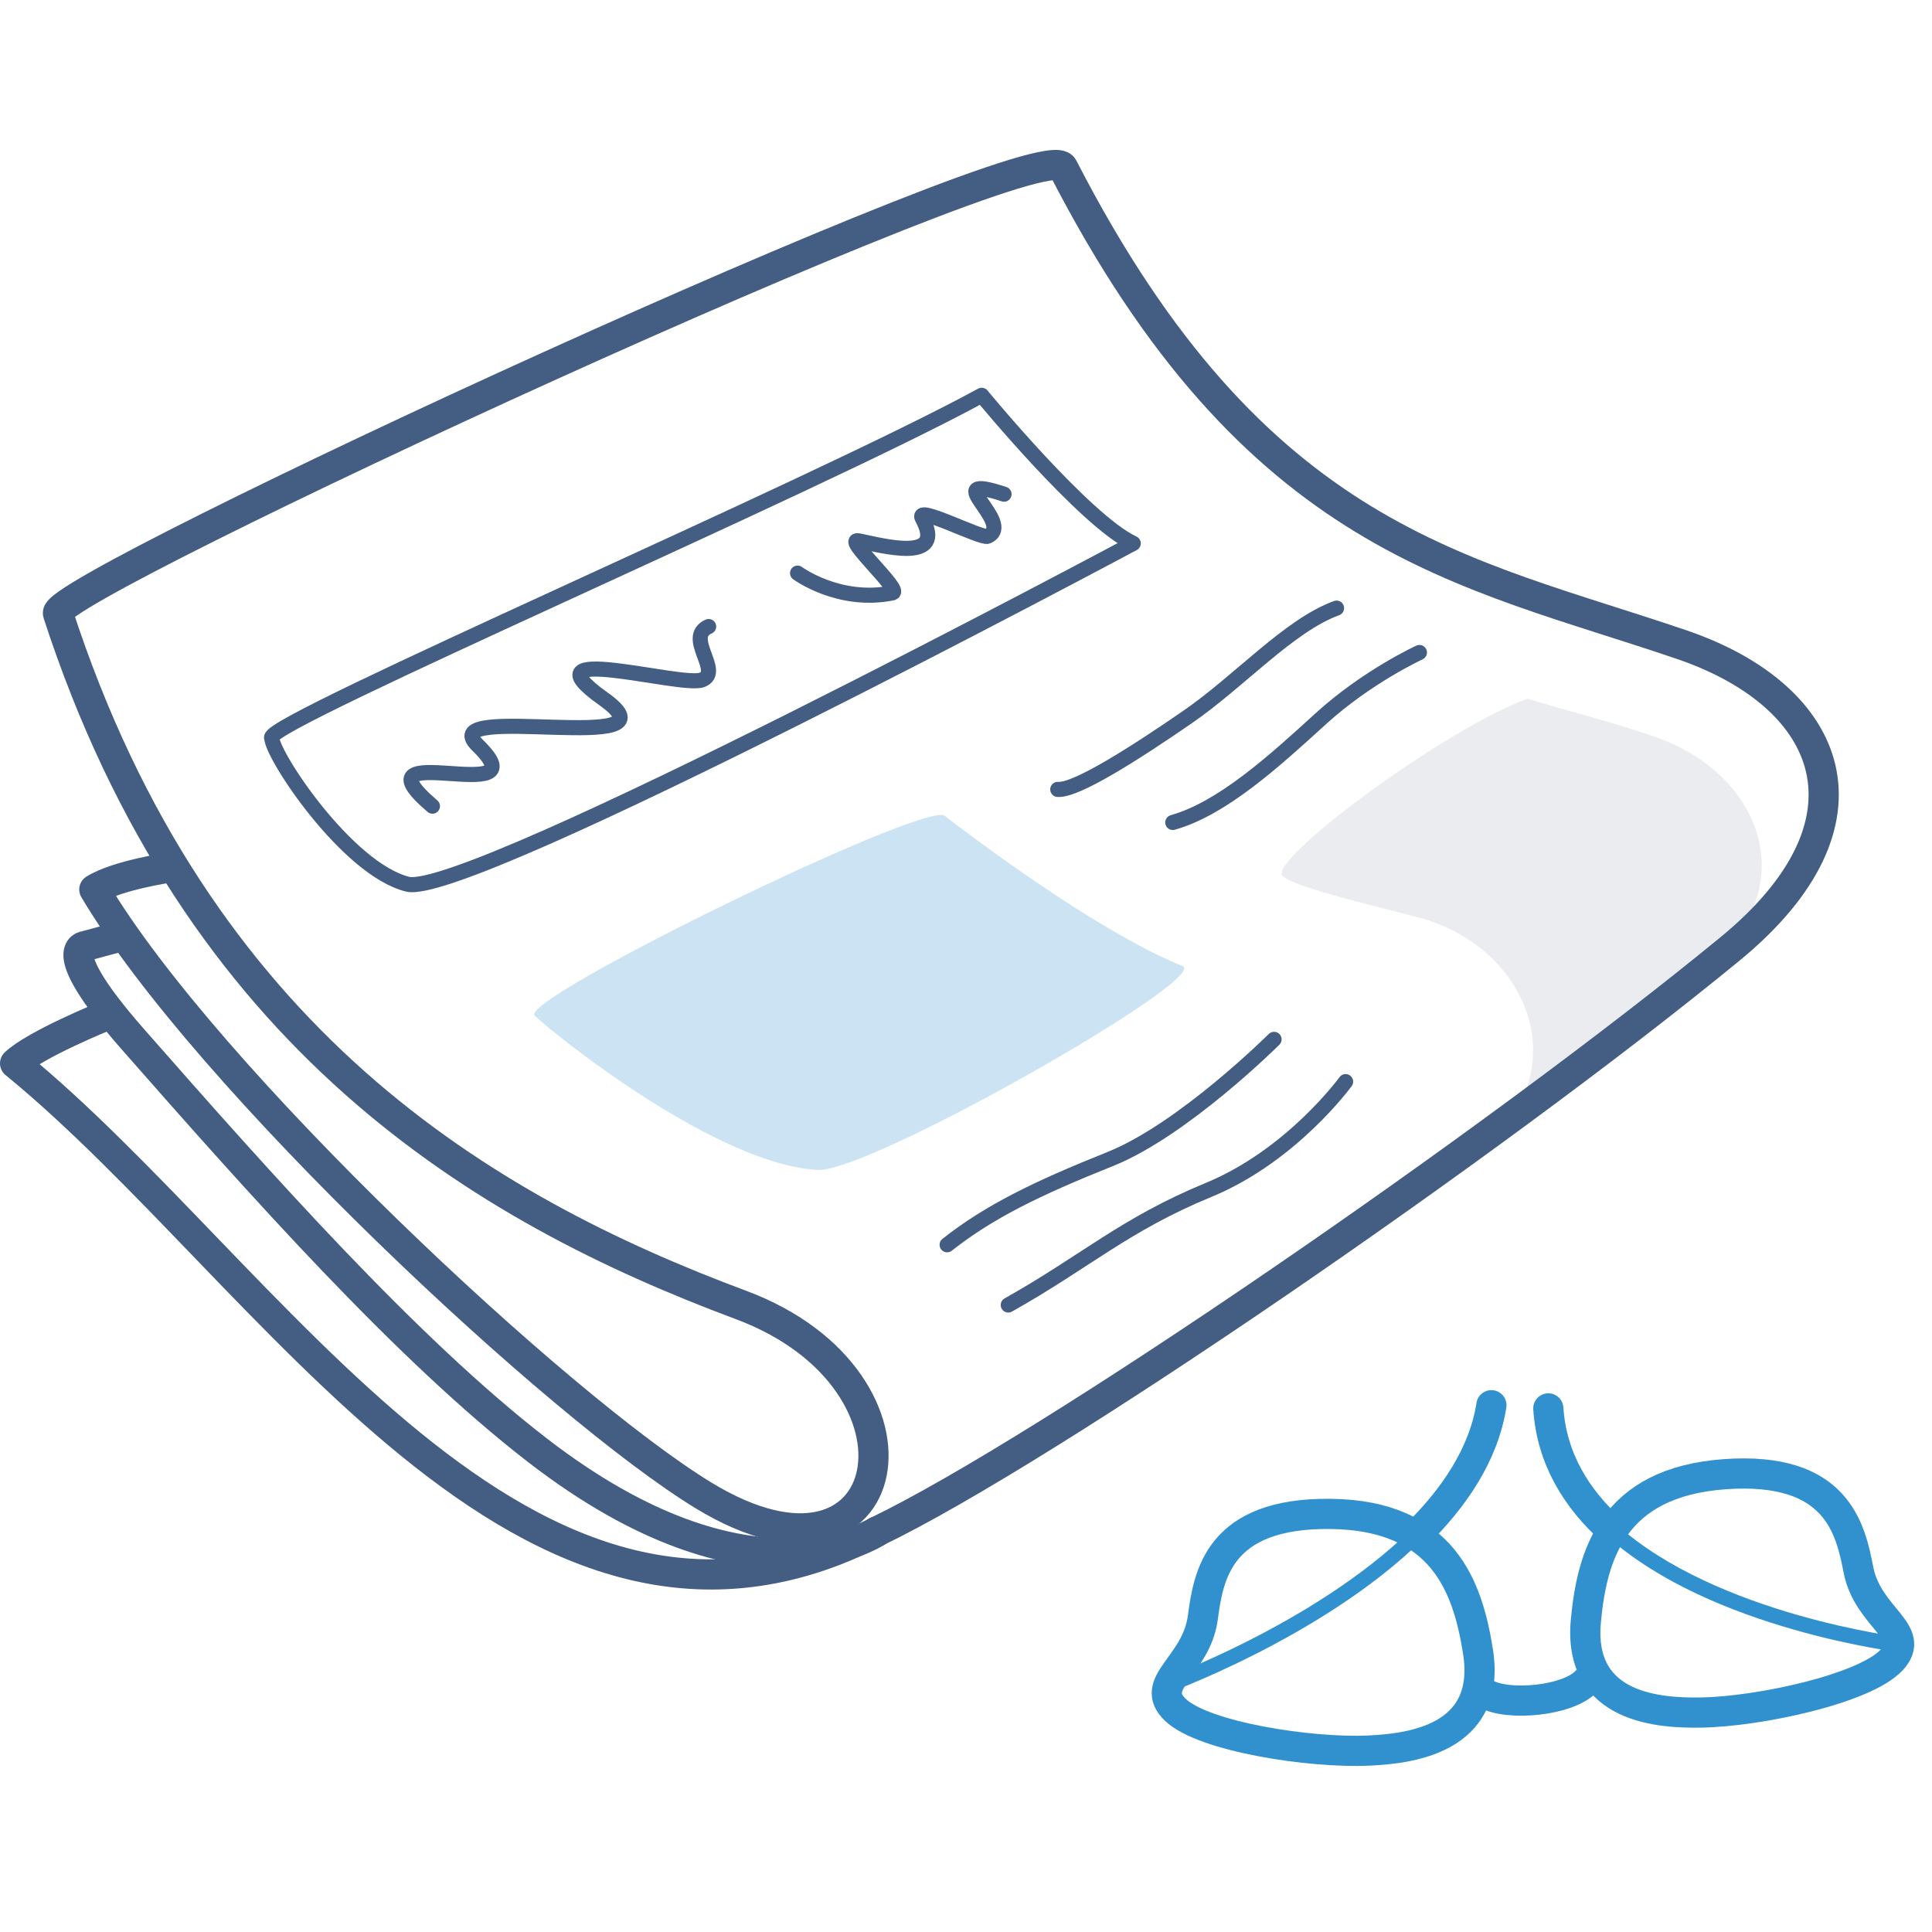 <?xml version="1.0" encoding="UTF-8"?><svg id="av" xmlns="http://www.w3.org/2000/svg" width="128" height="128" viewBox="0 0 128 128"><rect id="aw" width="128" height="128" style="fill:#606060; opacity:0;"/><g><path d="M100.19,73.99c3.44-5.13,.1-11.52-6.16-13.19-3.04-.81-9.05-2.19-9.12-2.89-.16-1.47,10.88-9.63,16.29-11.62,2.56,.79,5.73,1.57,8.54,2.56,5.81,2.05,8.72,7.57,5.88,12.36-2.8,3.3-13.96,12.01-15.44,12.77Z" style="fill:#4f5f7a; opacity:.12;"/><path d="M11.27,57.47s-3.51,.51-5.02,1.46c7.4,12.48,30.87,34.38,40.4,40.17,12.82,7.78,15.99-7.58,2.45-12.64-17.09-6.37-36.08-17.61-45.26-45.82-.56-1.74,65.25-32.15,66.58-29.55,12.78,24.88,26.6,26.7,41.03,31.63,10.05,3.44,13.37,11.76,3.19,20.13-15.74,12.93-45.34,33.23-56.55,38.62" style="fill:none; stroke:#445d82; stroke-linecap:round; stroke-linejoin:round; stroke-width:2px;"/><path d="M58.1,101.47s-8.22,5.65-22.51-5.4c-8.64-6.68-18.34-17.6-26.79-27.22-5.34-6.08-3.16-6.17-3.16-6.17l2.22-.6" style="fill:none; stroke:#445d82; stroke-linecap:round; stroke-linejoin:round; stroke-width:2px;"/><path d="M7.01,67.29s-4.69,1.9-6.01,3.16c16.99,13.89,33.84,43.04,57.1,31.02" style="fill:none; stroke:#445d82; stroke-linecap:round; stroke-linejoin:round; stroke-width:2px;"/><path d="M84.41,68.86s-6.01,5.99-10.86,7.93c-4.85,1.94-8.03,3.49-10.8,5.68" style="fill:none; stroke:#445d82; stroke-linecap:round; stroke-linejoin:round;"/><path d="M89.15,71.66s-3.55,4.9-9.09,7.18c-5.54,2.28-8.18,4.77-13.26,7.62" style="fill:none; stroke:#445d82; stroke-linecap:round; stroke-linejoin:round;"/><path d="M35.43,67.29c1.66,1.57,12.23,9.91,18.76,10.22,3.44,.16,26.07-12.74,24.15-13.51-4.76-1.91-11.83-6.92-15.75-9.95-1.3-1-28.3,12.16-27.16,13.24Z" style="fill:#3191cf; opacity:.25;"/><path d="M88.55,40.29c-3.14,1.14-6.45,4.86-9.88,7.22s-7.37,4.89-8.59,4.79" style="fill:none; stroke:#445d82; stroke-linecap:round; stroke-linejoin:round;"/><path d="M94.04,43.23s-3.47,1.59-6.55,4.4-6.52,5.94-9.79,6.86" style="fill:none; stroke:#445d82; stroke-linecap:round; stroke-linejoin:round;"/><path d="M17.99,48.86c0-1.17,35.88-16.58,47.05-22.67,0,0,6.84,8.32,10.04,9.81,0,0-44.08,23.58-48.08,22.58s-9-8.55-9-9.72Z" style="fill:none; stroke:#445d82; stroke-linecap:round; stroke-linejoin:round;"/><path d="M52.84,37.97s2.74,2.03,6.29,1.31c.68-.14-3.3-3.66-2.25-3.45,1.55,.31,5.86,1.52,4.22-1.5-.5-.92,3.92,1.38,4.33,1.2,1.88-.85-3.41-4.27,1.09-2.79" style="fill:none; stroke:#445d82; stroke-linecap:round; stroke-linejoin:round;"/><path d="M28.65,53.41c-5.6-4.78,7.5,.34,2.99-4.04-3.05-2.97,13.83,.83,8.34-3.07s5.17-.72,6.54-1.26-1.19-2.82,.43-3.53" style="fill:none; stroke:#445d82; stroke-linecap:round; stroke-linejoin:round;"/><path d="M125.32,109.98c-1.75,1.9-8.77,3.42-12.62,3.48-2.58,.04-8.2-.18-7.63-6.1,.41-4.28,1.73-9.15,9.19-9.69,7.46-.54,8.34,3.64,8.87,6.35,.63,3.19,3.93,4.09,2.19,5.97Z" style="fill:none; stroke:#3191cf; stroke-linecap:round; stroke-linejoin:round; stroke-width:2px;"/><path d="M77.87,113.28c1.87,1.79,8.96,2.88,12.81,2.7,2.58-.12,8.17-.68,7.24-6.56-.67-4.24-2.28-9.03-9.76-9.12-7.48-.09-8.1,4.14-8.47,6.88-.44,3.22-3.67,4.32-1.82,6.1Z" style="fill:none; stroke:#3191cf; stroke-linecap:round; stroke-linejoin:round; stroke-width:2px;"/><path d="M98.44,112.22c1.51,.85,5.47,.45,6.64-.81" style="fill:none; stroke:#3191cf; stroke-linecap:round; stroke-linejoin:round; stroke-width:2px;"/><path d="M106.81,101.42c-2.35-2.11-4.01-4.77-4.23-8.11" style="fill:none; stroke:#3191cf; stroke-linecap:round; stroke-linejoin:round; stroke-width:2px;"/><path d="M125.98,108.98s-12.41-1.5-19.17-7.57" style="fill:none; stroke:#3191cf; stroke-linecap:round; stroke-linejoin:round;"/><path d="M93.8,101.73c2.55-2.49,4.5-5.39,5.01-8.63" style="fill:none; stroke:#3191cf; stroke-linecap:round; stroke-linejoin:round; stroke-width:2px;"/><path d="M77,111.78s10.32-3.71,16.8-10.05" style="fill:none; stroke:#3191cf; stroke-linecap:round; stroke-linejoin:round;"/></g></svg>